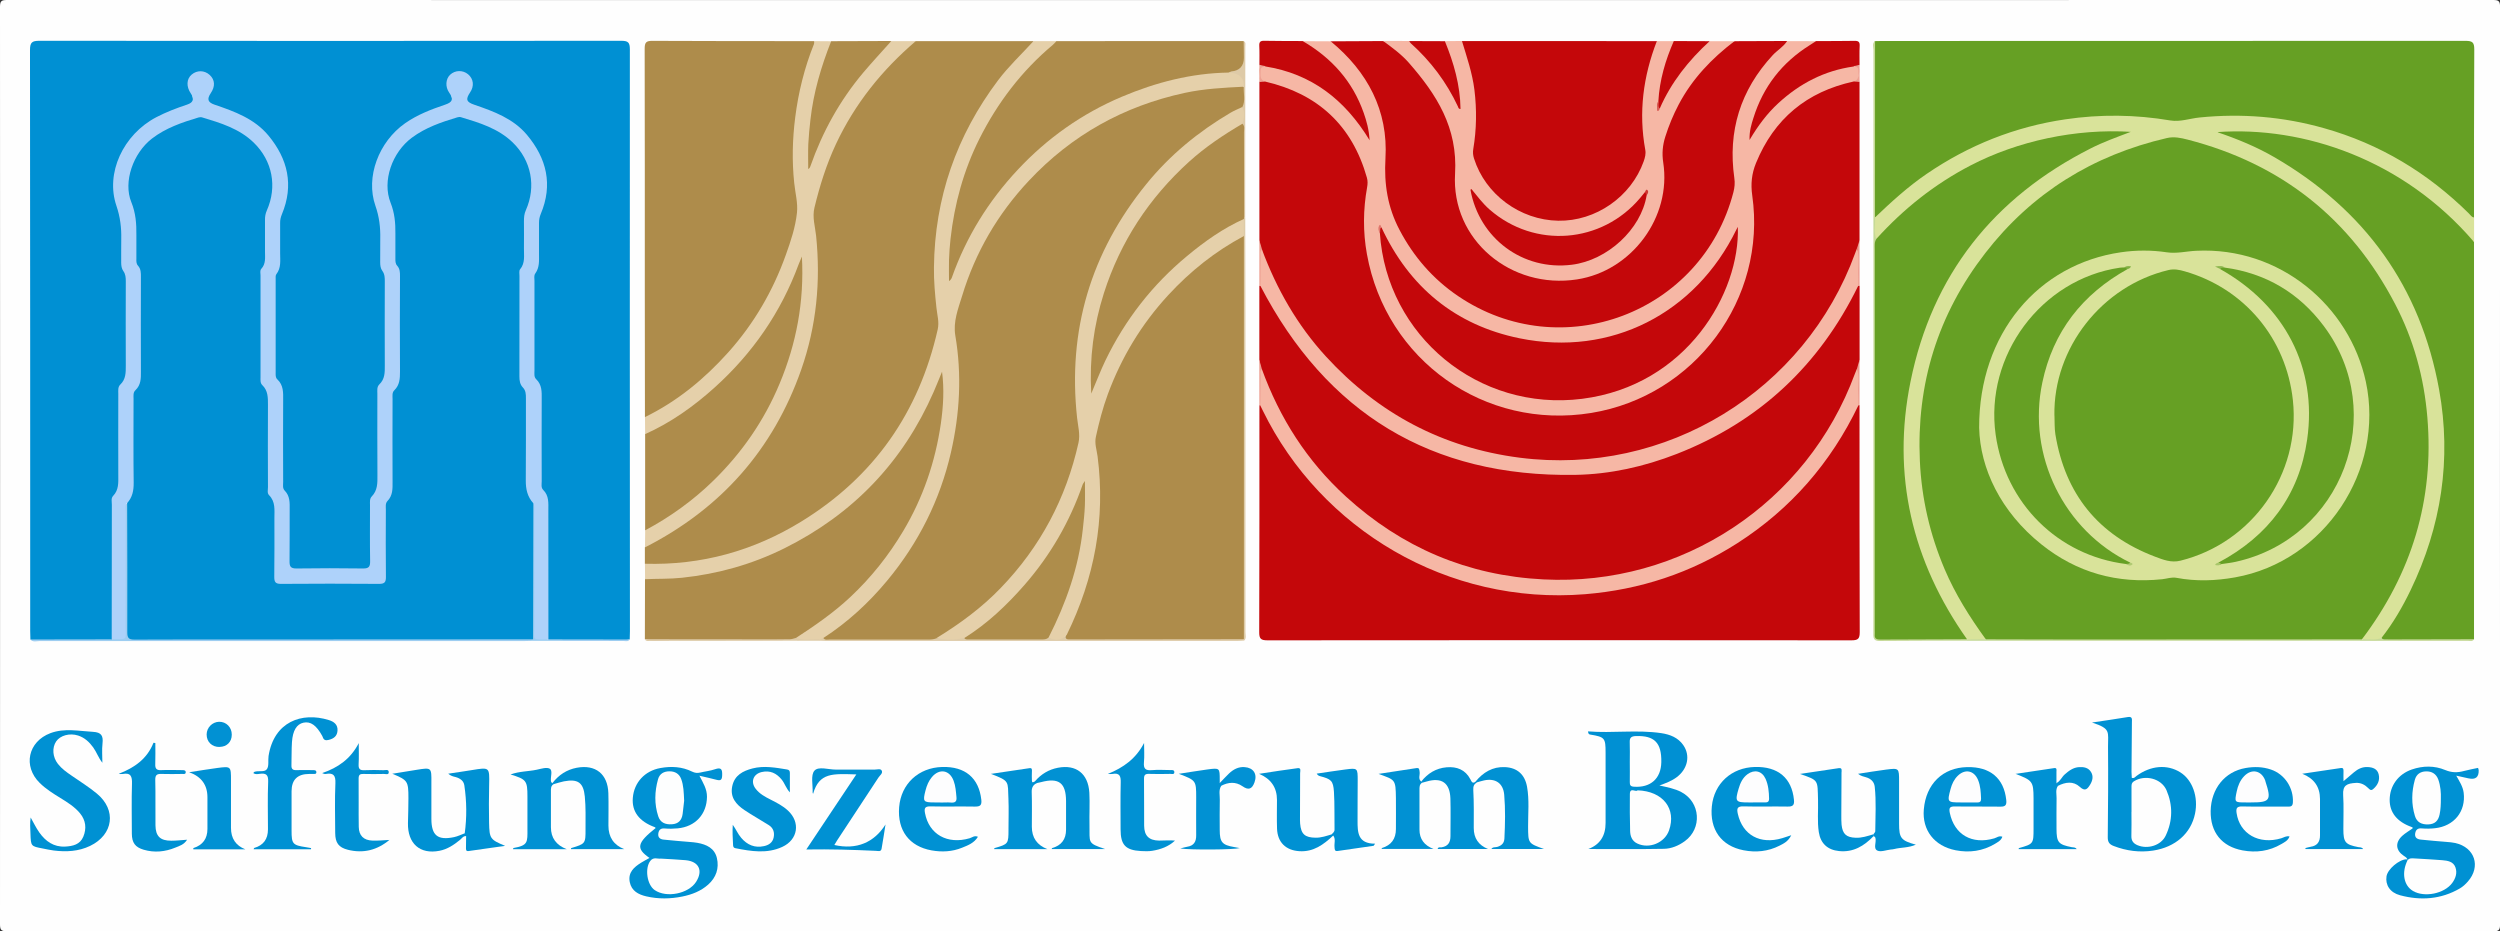 <?xml version="1.0" encoding="UTF-8"?>
<svg xmlns="http://www.w3.org/2000/svg" id="Ebene_1" data-name="Ebene 1" viewBox="0 0 380 141.55">
  <rect x="0" y="0" width="380" height="141.55" fill="#333333" stroke="none"/>
  <defs>
    <style>
      .cls-1 {
        fill: #0090d3;
      }

      .cls-1, .cls-2, .cls-3, .cls-4, .cls-5, .cls-6, .cls-7, .cls-8, .cls-9, .cls-10, .cls-11, .cls-12, .cls-13, .cls-14, .cls-15, .cls-16, .cls-17, .cls-18, .cls-19, .cls-20, .cls-21, .cls-22, .cls-23, .cls-24, .cls-25, .cls-26, .cls-27, .cls-28, .cls-29, .cls-30, .cls-31, .cls-32 {
        stroke-width: 0px;
      }

      .cls-2 {
        fill: #0291d3;
      }

      .cls-3 {
        fill: #fdfefe;
      }

      .cls-4 {
        fill: #a8c66a;
      }

      .cls-5 {
        fill: #8cb64e;
      }

      .cls-6 {
        fill: #cf3531;
      }

      .cls-7 {
        fill: #e1756b;
      }

      .cls-8 {
        fill: #d95b54;
      }

      .cls-9 {
        fill: #c4070a;
      }

      .cls-10 {
        fill: #b0ca72;
      }

      .cls-11 {
        fill: #c6d997;
      }

      .cls-12 {
        fill: #ae8d4b;
      }

      .cls-13 {
        fill: #ec9e91;
      }

      .cls-14 {
        fill: #decba8;
      }

      .cls-15 {
        fill: #ec9d90;
      }

      .cls-16 {
        fill: #d9e39a;
      }

      .cls-17 {
        fill: #80af41;
      }

      .cls-18 {
        fill: #ae8c4b;
      }

      .cls-19 {
        fill: #66a024;
      }

      .cls-20 {
        fill: #decaa7;
      }

      .cls-21 {
        fill: #c6d998;
      }

      .cls-22 {
        fill: #9dcdf1;
      }

      .cls-23 {
        fill: #ec9e90;
      }

      .cls-24 {
        fill: #0091d3;
      }

      .cls-25 {
        fill: #eda092;
      }

      .cls-26 {
        fill: #0191d3;
      }

      .cls-27 {
        fill: #0291d4;
      }

      .cls-28 {
        fill: #fefefe;
      }

      .cls-29 {
        fill: #f6b7a5;
      }

      .cls-30 {
        fill: #e5d0aa;
      }

      .cls-31 {
        fill: #fdfdfe;
      }

      .cls-32 {
        fill: #aed2fa;
      }
    </style>
  </defs>
  <path class="cls-28" d="M190,141.53c-62.98,0-125.96,0-188.94.02-.86,0-1.06-.19-1.06-1.06C.02,94.02.02,47.54,0,1.06,0,.19.19,0,1.06,0c125.96.02,251.92.02,377.89,0,.86,0,1.06.19,1.06,1.06-.02,46.48-.02,92.96,0,139.44,0,.86-.19,1.06-1.06,1.06-62.98-.02-125.96-.02-188.94-.02Z"></path>
  <path class="cls-1" d="M4.62,97.2c-.01-.42-.03-.84-.03-1.26,0-29.44,0-58.88-.03-88.32,0-1.17.29-1.42,1.44-1.42,29.48.03,58.95.03,88.43,0,1.04,0,1.31.25,1.31,1.3-.02,29.48,0,58.96.01,88.43,0,.42-.02.84-.03,1.26-.93.24-1.89.09-2.83.1-3.15.02-6.31.02-9.46,0-.67-.45-.46-1.17-.47-1.78-.02-6.01-.02-12.02,0-18.03,0-.93-.04-1.82-.58-2.64-.39-.6-.34-1.32-.34-2.01,0-4.1,0-8.19,0-12.29,0-.86-.09-1.67-.63-2.39-.43-.58-.52-1.26-.52-1.96,0-4.44,0-8.88,0-13.32,0-.31-.04-.64.08-.91.98-2.28.53-4.68.59-7.03.03-1.08.21-2.09.56-3.13,1.37-4.05.48-7.69-2.24-10.91-1.74-2.06-4.07-3.2-6.55-4.1-.47-.17-.95-.3-1.41-.49-1.03-.44-1.3-1.06-.93-2.11.12-.32.32-.61.37-.96.12-.77-.17-1.35-.83-1.74-.6-.36-1.19-.27-1.71.14-.58.45-.7,1.07-.5,1.76.71,2.47.71,2.46-1.79,3.35-2.44.87-4.73,1.97-6.53,3.93-3.02,3.3-3.79,7.07-2.41,11.27.31.96.53,1.9.52,2.92-.02,1.38,0,2.76,0,4.13,0,.85.04,1.68.44,2.46.25.49.25,1.04.25,1.57,0,4.36,0,8.73,0,13.09,0,.7-.04,1.4-.48,1.98-.59.79-.68,1.67-.68,2.61.02,4.02,0,8.04.01,12.06,0,.94-.11,1.82-.68,2.61-.42.59-.48,1.27-.47,1.97,0,2.45,0,4.9,0,7.35,0,1.88-.17,2.05-2.02,2.06-2.95,0-5.9,0-8.85,0-1.81,0-1.99-.18-2-1.95-.01-2.56,0-5.13,0-7.69,0-.74-.08-1.44-.5-2.08-.42-.64-.42-1.38-.42-2.11,0-4.1,0-8.19,0-12.29,0-.9-.1-1.75-.66-2.5-.43-.58-.49-1.27-.49-1.97,0-4.4,0-8.8,0-13.21,0-.27-.04-.56.06-.8,1.05-2.47.5-5.06.62-7.6.04-.81.12-1.58.41-2.35,1.57-4.2.71-7.97-2.14-11.33-1.71-2.03-4.02-3.14-6.45-4.04-.47-.17-.95-.3-1.41-.49-1.1-.45-1.37-1.07-.97-2.18.12-.32.3-.62.36-.97.11-.73-.18-1.27-.78-1.66-.59-.38-1.17-.32-1.71.08-.59.43-.75,1.04-.58,1.73.65,2.55.65,2.53-1.82,3.42-2.28.82-4.46,1.82-6.19,3.62-3.28,3.43-4.18,7.36-2.61,11.83.27.77.43,1.54.42,2.36,0,1.45,0,2.91,0,4.36,0,.89.04,1.75.46,2.57.27.53.23,1.12.24,1.69,0,4.25,0,8.5,0,12.75,0,.9-.13,1.75-.68,2.5-.46.62-.47,1.36-.47,2.09,0,4.06,0,8.11,0,12.17,0,.89-.07,1.75-.57,2.53-.39.61-.35,1.32-.35,2.01,0,6.09,0,12.17-.01,18.26,0,.62.18,1.32-.43,1.81-3.89.03-7.77,0-11.66.01-.23,0-.46.03-.66-.11Z"></path>
  <path class="cls-9" d="M282.65,12.46c0,8.02,0,16.04,0,24.05-.12.44-.07.91-.19,1.35-.77,2.79-2.09,5.35-3.49,7.85-3.85,6.87-9.11,12.48-15.73,16.76-6.4,4.14-13.38,6.75-21.02,7.48-7.55.72-14.93.01-22.04-2.73-5.73-2.21-10.92-5.32-15.5-9.47-5.57-5.04-9.57-11.1-12.44-17.97-.24-.57-.44-1.14-.59-1.74-.11-.5-.1-1.02-.22-1.52,0-8.02,0-16.04,0-24.06.22-.28.53-.32.85-.33,7.37,1.05,14.3,7.55,15.84,14.84.12.57.1,1.13,0,1.71-1.4,8.82.69,16.74,6.38,23.6,5.03,6.06,11.54,9.59,19.45,10.4,8.19.84,15.49-1.36,21.82-6.58,5.73-4.73,9.12-10.85,10.27-18.18.46-2.92.44-5.88-.02-8.8-.19-1.22-.1-2.35.3-3.49,2.65-7.38,7.76-11.93,15.49-13.49.33,0,.63.05.85.33Z"></path>
  <path class="cls-18" d="M139.19,6.25c5.96,0,11.92,0,17.88,0,.13.61-.35.9-.69,1.23-5.28,5-9,11-11.44,17.81-1.34,3.72-2.13,7.57-2.51,11.52-.38,3.96-.12,7.86.44,11.77.09.62.01,1.22-.12,1.82-2.06,9.23-6.46,17.18-13.42,23.59-7.35,6.76-16,10.8-26,11.83-1.34.14-2.67.2-4.01.19-.45,0-.93.06-1.3-.32,0-.83,0-1.66,0-2.49.2-.52.69-.69,1.12-.93,8.23-4.4,14.58-10.7,19.11-18.84,2.81-5.05,4.53-10.46,5.34-16.15.57-4.02.67-8.1.02-12.11-.39-2.42.05-4.63.71-6.88,1.82-6.27,4.92-11.87,9.13-16.83,1.39-1.63,3-3.06,4.52-4.58.34-.34.81-.42,1.21-.64Z"></path>
  <path class="cls-19" d="M285.01,6.25c.34,0,.69-.02,1.03-.02,29.58,0,59.16,0,88.73-.02,1.03,0,1.32.23,1.32,1.29-.05,8.53-.04,17.07-.04,25.6-.65.11-.94-.42-1.32-.77-4-3.73-8.31-7.01-13.27-9.37-6.3-2.99-12.89-4.75-19.91-4.97-3.5-.11-6.94.13-10.39.63-1.63.24-3.19-.31-4.78-.45-6.47-.59-12.83-.09-19.07,1.75-7.09,2.09-13.41,5.58-18.96,10.44-.87.76-1.61,1.64-2.49,2.38-.25.21-.63.83-.99.04,0-8.44,0-16.87,0-25.31,0-.41-.13-.84.13-1.22Z"></path>
  <path class="cls-9" d="M282.66,43.47c0,3.73,0,7.47,0,11.2-.12.5-.11,1.02-.22,1.52-1.64,5.13-4.3,9.71-7.59,13.94-4.54,5.83-10.21,10.31-16.86,13.54-5.79,2.81-11.89,4.32-18.34,4.68-7.12.4-13.96-.71-20.55-3.33-6.54-2.6-12.24-6.49-17.06-11.58-4.61-4.86-8.05-10.48-10.33-16.79-.05-.15-.08-.3-.09-.45-.08-.5-.08-1.02-.2-1.52,0-3.73,0-7.46,0-11.2.1-.09.2-.1.32-.04.46.33.62.86.87,1.33,6.69,12.76,16.95,21.2,30.78,25.3,3.69,1.09,7.46,1.63,11.31,1.82,9.93.5,19.15-1.82,27.68-6.83,8.41-4.93,14.76-11.83,19.2-20.5.21-.41.36-.85.76-1.13.12-.07.22-.05.32.04Z"></path>
  <path class="cls-9" d="M282.65,61.62c0,11.48-.01,22.97.03,34.45,0,1.01-.24,1.26-1.26,1.26-29.59-.03-59.17-.03-88.76,0-1,0-1.27-.23-1.26-1.26.04-11.48.03-22.97.03-34.45.1-.09.21-.09.31,0,.93,1.45,1.66,3.01,2.58,4.47,8.32,13.27,20.22,21.22,35.71,23.6,9.97,1.53,19.59-.04,28.64-4.43,9.95-4.83,17.56-12.18,22.66-22.04.3-.57.48-1.22,1.02-1.64.12-.07.22-.05.32.04Z"></path>
  <path class="cls-18" d="M98.03,63.4c0-6.54-.02-13.08-.02-19.62,0-12.12.01-24.25-.02-36.37,0-.94.21-1.21,1.18-1.2,8.19.05,16.39.03,24.58.04.36.39.14.79,0,1.18-2.29,6.1-3.18,12.42-2.88,18.91.06,1.41.17,2.82.46,4.21.21,1.04.17,2.04-.08,3.06-3.04,12.65-10.11,22.36-21.23,29.12-.6.36-1.19.88-1.99.68Z"></path>
  <path class="cls-9" d="M263.64,6.26c2.66,0,5.33-.02,7.99-.03.11.65-.4.96-.78,1.3-4.16,3.67-6.41,8.33-7.1,13.77-.21,1.63-.24,3.3.07,4.92.24,1.28.19,2.5-.21,3.73-3.5,10.89-10.81,17.68-22.09,19.67-8.36,1.48-15.96-.72-22.5-6.25-4.41-3.74-7.2-8.48-8.76-13.99-.28-.99-.19-1.96-.07-2.96.76-5.99-.77-11.38-4.41-16.17-.86-1.13-1.97-2.03-2.95-3.06-.25-.26-.67-.43-.57-.91,2.66-.01,5.31-.03,7.97-.04,1.09.25,1.89,1,2.68,1.71,4.14,3.73,7.03,8.24,8.51,13.64.26.95.29,1.86.14,2.83-1.37,8.61,4.77,16.65,13.45,17.86,8.05,1.12,16.13-4.69,17.47-12.93.29-1.76.34-3.5-.04-5.24-.16-.73-.11-1.43.07-2.15,1.58-6.15,4.97-11.12,9.91-15.08.37-.3.81-.43,1.23-.6Z"></path>
  <path class="cls-19" d="M376.05,36.78c0,20.13,0,40.26,0,60.38-.15.14-.34.14-.54.13-4.45-.02-8.9.03-13.34-.02-.54-.53-.03-.91.22-1.28,2.83-4.13,4.99-8.59,6.52-13.36,1.91-5.94,2.65-12.05,2.2-18.24-.82-11.27-4.92-21.26-12.47-29.72-5.65-6.34-12.43-11.08-20.52-13.86-.42-.14-1.14-.23-1.08-.68.07-.59.79-.42,1.25-.43,12.57-.38,23.53,3.74,33.04,11.85,1.46,1.24,2.72,2.69,4.09,4.03.35.34.46.78.63,1.2Z"></path>
  <path class="cls-16" d="M376.05,36.78c-10.71-12.52-25.91-17.65-39.04-16.7,3.15,1.07,6.04,2.27,8.74,3.84,13.71,7.97,22.18,19.7,25,35.32,1.91,10.59.33,20.78-4.34,30.47-1.23,2.55-2.65,5-4.41,7.24-.86.72-1.88.16-2.8.33-.56-.55.04-.9.28-1.24,1.21-1.73,2.37-3.48,3.4-5.32,3.34-5.93,5.21-12.29,5.79-19.07.66-7.7-.46-15.12-3.46-22.23-4.17-9.88-10.94-17.53-20.23-22.92-3.87-2.24-8.01-3.8-12.33-4.97-2.27-.62-4.33-.07-6.42.56-6.92,2.09-13.13,5.49-18.49,10.37-8.79,8.01-13.96,17.9-15.35,29.72-1.12,9.57.51,18.66,4.92,27.24,1.16,2.25,2.51,4.38,4.01,6.43.29.39.85.76.41,1.39-.81.07-1.62.01-2.43.03-.12,0-.24-.02-.36-.07-1.45-1.06-2.11-2.7-2.97-4.16-3.68-6.21-5.87-12.95-6.62-20.12-.94-8.98.5-17.6,4.17-25.86,2.74-6.17,6.63-11.54,11.52-16.16,4.9-4.62,10.56-8.09,16.87-10.47.28-.11.56-.21.87-.18-3.72-.11-7.41.15-11.05.92-8.12,1.7-15.32,5.24-21.58,10.7-1.45,1.26-2.82,2.59-4.13,3.99-.28.3-.53.7-1.05.43-.14-1.08-.2-2.16.02-3.23,2.49-2.37,5.02-4.69,7.88-6.64,6.39-4.36,13.39-7.15,21.05-8.28,5.33-.79,10.65-.73,15.97.17,1.48.25,2.95-.3,4.43-.45,6.43-.65,12.74-.13,18.95,1.63,8.47,2.39,15.76,6.79,22,12.96.24.24.42.56.79.63,0,1.23,0,2.46,0,3.69Z"></path>
  <path class="cls-9" d="M222.22,6.24c9.87,0,19.75,0,29.62.01.39.51,0,.95-.15,1.39-1.19,3.43-1.85,6.95-1.8,10.58.02,1.38.21,2.75.44,4.1.15.9.06,1.74-.27,2.58-2.1,5.41-7.57,9.09-13.38,8.97-5.64-.12-11.02-4.06-12.84-9.4-.23-.67-.32-1.32-.2-2.03.8-5.04.39-9.98-1.34-14.8-.16-.44-.46-.91-.09-1.41Z"></path>
  <path class="cls-29" d="M202.27,6.28c5.6,4.61,8.75,10.53,8.32,17.79-.23,3.94.34,7.46,2.14,10.88,2.14,4.07,5.07,7.45,8.88,10.04,15.71,10.67,37.11,2.6,41.87-15.78.18-.71.25-1.39.14-2.13-1.02-7.15.92-13.38,5.83-18.69.69-.75,1.62-1.26,2.18-2.14,1.47,0,2.94,0,4.4.01-.02.53-.5.64-.83.85-4.87,3.12-7.84,7.52-9.01,13.23,3.3-5.37,8-8.71,14-10.28.6-.16,1.2-.27,1.82-.17,1.01.42.41,1.29.52,1.95.1.59-.48.41-.78.55-7.11,1.55-12.08,5.65-14.84,12.4-.65,1.59-.82,3.17-.57,4.91,2.24,15.74-8.72,30.5-24.48,33.07-16.16,2.63-31.19-7.99-34.09-24.15-.61-3.37-.58-6.77.03-10.15.09-.5.11-.96-.03-1.46-2.25-7.96-7.47-12.77-15.5-14.62-.31-.13-.89.02-.78-.58.12-.64-.48-1.49.51-1.91.78-.13,1.52.1,2.26.29,5.5,1.35,10.56,5.13,13.46,10.01-1.06-5.53-3.91-9.78-8.59-12.9-.42-.28-1.03-.4-1.13-1.04,1.42,0,2.83.02,4.25.02Z"></path>
  <path class="cls-18" d="M98.02,97.16c0-3.04.01-6.08.02-9.12.38-.45.91-.34,1.39-.33,7.04.07,13.69-1.63,19.92-4.77,10.64-5.35,18.26-13.59,22.79-24.64.12-.28.22-.57.34-.85.19-.4.25-1.14.69-1.08.61.08.6.87.57,1.34-.16,2.28-.12,4.58-.46,6.85-1.27,8.54-4.73,16.1-10.28,22.7-3.2,3.81-7,6.93-11.25,9.52-.33.2-.66.38-1.05.47-6.51.1-13.01.03-19.51.03-1.06,0-2.13.18-3.18-.13Z"></path>
  <path class="cls-30" d="M121,96.96c2.88-1.88,5.7-3.82,8.23-6.19,3.18-2.98,5.85-6.34,8.07-10.07,3.01-5.05,4.87-10.52,5.71-16.32.37-2.59.53-5.22.18-7.88-.42,1.02-.83,2.05-1.27,3.06-4.68,10.69-12.28,18.61-22.71,23.79-4.89,2.43-10.09,3.89-15.55,4.47-1.88.2-3.74.13-5.61.22,0-.78-.01-1.57-.02-2.35,8.58.25,16.52-1.96,23.79-6.43,11.02-6.78,17.86-16.57,20.71-29.18.26-1.14-.08-2.21-.19-3.29-.22-2.05-.41-4.1-.38-6.16.12-10.55,3.41-20,9.75-28.43,1.62-2.15,3.58-3.97,5.38-5.95,1.17,0,2.34,0,3.52,0,.06.45-.26.7-.55.94-4.42,3.78-7.93,8.29-10.59,13.44-2.75,5.33-4.36,11-4.72,17.01-.08,1.41-.24,2.81-.22,4.21,1.81-5.23,4.58-9.95,8.15-14.19,7.91-9.38,17.98-14.9,30.13-16.69,1.41-.21,2.82-.24,4.24-.26q2.16,0,2.16,2.16c-.44.85-1.29.73-2.01.73-3.05.03-6.02.53-8.97,1.26-7.33,1.82-13.72,5.36-19.27,10.47-5.73,5.28-9.77,11.62-12.21,18.99-.4,1.2-.74,2.42-1.02,3.65-.27,1.17-.28,2.33-.11,3.53,1.28,8.81.03,17.29-3.47,25.46-2.54,5.92-6.2,11.07-10.86,15.5-1.85,1.76-3.75,3.5-6.06,4.7-.25.04-.5.15-.76.13-.93,0-1.87.01-2.8,0-.24,0-.65.19-.66-.33Z"></path>
  <path class="cls-18" d="M186.75,11.03c-5.66.09-11.03,1.48-16.22,3.67-6.08,2.57-11.36,6.31-15.85,11.12-4.44,4.75-7.8,10.18-9.98,16.32-.07.21-.18.4-.45.59,0-1.07-.03-2.15,0-3.22.04-1.07.11-2.14.23-3.2.59-5.32,1.99-10.42,4.39-15.21,2.76-5.49,6.42-10.31,11.15-14.27.2-.17.37-.38.56-.58,9.49,0,18.98,0,28.47-.01.31,1.39.07,2.81.13,4.21.02.43-.28.46-.62.48-.61.03-1.22-.12-1.82.1Z"></path>
  <path class="cls-29" d="M222.22,6.24c.74,2.44,1.57,4.85,1.89,7.4.37,3.02.33,6.01-.17,9-.09.52-.04.98.11,1.45,1.72,5.46,7,9.36,12.8,9.46,5.7.1,11.08-3.64,12.99-9.02.2-.58.36-1.13.24-1.77-1.04-5.67-.31-11.17,1.76-16.51.86,0,1.72,0,2.59,0,.23.34.07.66-.07.97-1.11,2.54-1.69,5.22-2.01,7.95-.05.27-.16.53-.2.81-.02.15,0,.26,0,.1,0-.01.04-.02.06-.05,1.49-3.42,3.75-6.28,6.31-8.93.38-.4.85-.63,1.34-.84,1.26,0,2.52,0,3.78,0-3.48,2.64-6.44,5.75-8.49,9.65-.82,1.56-1.49,3.18-2.02,4.86-.41,1.29-.53,2.55-.32,3.92,1.29,8.31-4.78,16.49-13.1,17.78-10.04,1.55-19.14-6-18.54-16.06.42-7.02-2.8-12.03-7.01-16.85-1.14-1.3-2.54-2.32-3.93-3.34,1.32,0,2.63,0,3.94.01,2.28,1.61,4,3.74,5.55,6.01.78,1.13,1.41,2.35,1.99,3.67-.27-2.95-.85-5.76-1.95-8.46-.15-.38-.38-.77-.14-1.2.87,0,1.73-.02,2.6-.02Z"></path>
  <path class="cls-30" d="M98.03,63.4c4.92-2.4,9.06-5.82,12.68-9.86,3.89-4.35,6.78-9.31,8.74-14.81.75-2.09,1.46-4.21,1.69-6.4.16-1.48-.27-3.02-.42-4.53-.35-3.32-.27-6.64.15-9.94.48-3.83,1.41-7.57,2.85-11.16.05-.13.03-.3.04-.45.86,0,1.72.02,2.58.02.27.52-.03.97-.21,1.42-1.97,5.13-2.96,10.44-2.98,15.93,0,.34.02.69-.05,1.03-.05.22.01.47-.08.57.21-1.41.95-2.74,1.54-4.13.59-1.41,1.31-2.76,2.11-4.08.82-1.34,1.63-2.68,2.57-3.94.92-1.22,1.84-2.45,2.89-3.57,1.07-1.14,1.94-2.48,3.36-3.25,1.24,0,2.48,0,3.71,0-5.13,4.38-9.27,9.53-12.14,15.66-1.45,3.1-2.46,6.33-3.26,9.64-.36,1.47.1,2.88.25,4.3.71,6.94.05,13.71-2.25,20.3-4.27,12.2-12.24,21.18-23.76,27.05,0-.87.02-1.73.03-2.6.19-.45.59-.67.99-.91,11.62-6.78,18.88-16.75,21.76-29.87.6-2.73.93-5.5.83-8.31-.02-.6-.07-1.22.16-1.74-1.82,5.48-4.73,10.44-8.56,14.83-3.93,4.5-8.42,8.36-13.8,11.07-.42.21-.84.58-1.39.33,0-.87-.02-1.73-.02-2.6Z"></path>
  <path class="cls-18" d="M98.05,65.99c3.92-1.75,7.37-4.21,10.54-7.06,5.79-5.21,10.11-11.44,12.81-18.77.11-.3.25-.6.49-1.17.37,6.91-.85,13.23-3.38,19.3-2.34,5.62-5.74,10.54-10.09,14.78-3.08,3.01-6.56,5.51-10.36,7.54,0-4.87,0-9.74,0-14.6Z"></path>
  <path class="cls-1" d="M241.38,111.17c3.73.3,7.45-.28,11.15.27,1.32.2,2.53.67,3.33,1.82,1.1,1.58.68,3.6-.98,4.86-.77.58-1.66.92-2.65,1.27,1.21.28,2.34.47,3.36,1.02,2.88,1.54,3.16,5.51.51,7.44-.96.7-2.05,1.15-3.19,1.17-3.8.07-7.6.03-11.49.03q2.63-.99,2.63-3.95c0-3.56,0-7.12,0-10.68,0-2.26-.12-2.4-2.35-2.77-.15-.03-.29-.09-.32-.48Z"></path>
  <path class="cls-24" d="M318.01,109.82c1.81-.27,3.62-.53,5.43-.83.73-.12.61.38.61.78-.01,2.52-.04,5.05-.06,7.57,0,.3.03.6.04.89.37.13.52-.15.72-.29,2.15-1.58,4.65-1.8,6.65-.55,1.86,1.16,2.78,3.75,2.24,6.31-.62,2.97-2.97,5.07-6.38,5.59-2.04.31-4.04.05-5.98-.7-.66-.25-.91-.6-.9-1.34.05-4.59.08-9.18.04-13.77-.02-2.23.49-2.71-2.42-3.65Z"></path>
  <path class="cls-24" d="M98.71,130.4c-2.08-1.45-1.9-2.26.95-4.54-.04-.05-.08-.11-.13-.13-2.38-.87-3.52-2.38-3.34-4.47.19-2.32,1.82-4.1,4.2-4.52,1.65-.3,3.29-.21,4.82.55.41.2.78.24,1.21.14.74-.18,1.52-.25,2.24-.5.97-.34,1.14,0,1.11.9-.02.68-.19.88-.86.7-.81-.22-1.63-.39-2.6-.62.57,1.09,1.16,2.03,1.15,3.21-.03,2.62-1.74,4.53-4.44,4.79-.65.06-1.31.08-1.95.02-.64-.06-.93.19-1.01.78-.08.6.3.86.8.91,1.33.15,2.67.24,4,.36.38.03.76.06,1.14.13,1.4.25,2.62.82,2.97,2.32.36,1.56-.12,2.96-1.34,4.04-1.12.99-2.47,1.51-3.91,1.8-1.82.37-3.65.4-5.47-.02-1.21-.28-2.26-.82-2.53-2.18-.28-1.46.64-2.26,1.73-2.94.39-.24.8-.46,1.27-.72Z"></path>
  <path class="cls-24" d="M365.94,130.75c-.03-.36-.3-.49-.56-.66-1.24-.83-1.35-2.02-.24-3.04.47-.43,1.04-.75,1.57-1.13.07-.16-.07-.18-.16-.22-2.21-.79-3.34-2.21-3.32-4.15.02-2.11,1.3-3.88,3.37-4.59,1.69-.58,3.44-.6,5.06.08,1.01.42,1.88.42,2.86.15.7-.19,1.41-.31,2.14-.47.04.14.1.24.1.34q.06,1.61-1.55,1.25c-.59-.13-1.18-.26-1.86-.41.5.89,1.01,1.66,1.13,2.6.35,2.83-1.45,5.08-4.37,5.39-.64.07-1.31.09-1.95.03-.62-.06-.94.14-1.05.74-.12.69.35.91.86.96,1.29.15,2.59.23,3.88.35.46.04.92.07,1.36.17,2.97.67,3.92,3.57,1.9,5.86-.35.4-.76.78-1.21,1.04-2.87,1.67-5.95,1.88-9.09,1.04-1.54-.41-2.26-1.58-2.06-2.88.16-1.07,1.89-2.55,3.03-2.59.06,0,.13.08.2.12.13.76-.23,1.48-.17,2.26.13,1.52.94,2.4,2.45,2.48,1.43.08,2.84.06,3.91-1.15.59-.66,1.03-1.38.71-2.27-.31-.87-1.16-.94-1.92-.97-1.67-.07-3.33-.27-5-.33Z"></path>
  <path class="cls-24" d="M15.56,115.94c-.61-.77-.87-1.61-1.39-2.33-.6-.83-1.31-1.49-2.3-1.81-1.27-.41-2.71-.02-3.33.89-.65.96-.56,2.38.27,3.43.57.73,1.32,1.26,2.08,1.78,1.29.89,2.63,1.73,3.83,2.72,3.03,2.5,2.52,6.25-1.03,7.96-1.75.84-3.61.93-5.5.7-.57-.07-1.13-.2-1.69-.31-1.81-.34-1.8-.34-1.87-2.24-.03-.81-.1-1.62.03-2.47.43.76.81,1.56,1.31,2.27.95,1.34,2.19,2.24,3.94,2.15,1.16-.06,2.25-.31,2.75-1.5.52-1.25.39-2.48-.5-3.56-.82-.99-1.9-1.66-2.97-2.32-1.11-.68-2.21-1.37-3.15-2.29-2.59-2.54-1.78-6.29,1.62-7.57,2.14-.8,4.3-.32,6.48-.2,1.28.07,1.57.61,1.44,1.77-.11.96-.02,1.95-.02,2.93Z"></path>
  <path class="cls-18" d="M135.48,6.24c-1.42,1.59-2.87,3.15-4.25,4.78-3.58,4.25-6.23,9.04-8.06,14.28-.05.14-.11.27-.32.4,0-1.26-.04-2.52.01-3.78.06-1.25.19-2.51.33-3.76.46-4.12,1.63-8.06,3.15-11.9,3.05,0,6.1-.02,9.15-.03Z"></path>
  <path class="cls-24" d="M47.26,129.09h-8.71c.04-.09.05-.19.09-.2q2.09-.6,2.09-2.83c0-2.41-.07-4.82.03-7.23.04-1.06-.31-1.34-1.27-1.21-.31.04-.66.11-.97-.09.04-.08.05-.17.1-.19.64-.27,1.58.1,1.95-.43.34-.48.15-1.32.25-1.99.81-5.21,5.04-6.75,9.16-5.47.75.23,1.4.67,1.32,1.64-.07.81-.57,1.18-1.32,1.37-.43.11-.75.08-.91-.39-.02-.07-.05-.14-.09-.21-.89-1.62-1.78-2.25-2.86-2.01-1.02.22-1.62,1.19-1.74,2.93-.08,1.18-.04,2.37-.08,3.55-.02.54.19.75.74.73.84-.03,1.68,0,2.53,0,.23,0,.51,0,.52.31,0,.34-.3.26-.51.27-.19.01-.38,0-.57,0q-2.69,0-2.69,2.64c0,1.99,0,3.98,0,5.97,0,2.04.16,2.22,2.23,2.53.25.04.49.09.74.13,0,.06-.01.12-.02.18Z"></path>
  <path class="cls-24" d="M304.36,127.18c-.19.58-.69.81-1.12,1.08-1.86,1.11-3.88,1.39-5.98.98-3.26-.64-5.11-3.07-4.84-6.21.33-3.87,2.87-6.35,6.58-6.43,3.51-.08,5.6,1.7,5.95,4.99.08.72-.08,1.04-.89,1.02-2.3-.04-4.59.01-6.89-.03-.79-.01-.96.19-.8.98.69,3.31,3.37,4.86,6.76,3.87.38-.11.72-.44,1.22-.25Z"></path>
  <path class="cls-24" d="M348.01,127.14c-.24.65-.78.88-1.25,1.16-1.83,1.08-3.83,1.34-5.88.96-3.19-.59-4.91-2.77-4.86-5.98.06-3.4,2.15-5.99,5.3-6.54,1.3-.23,2.6-.2,3.86.23,2.1.71,3.45,2.79,3.34,4.98-.03.74-.46.65-.92.65-2.26,0-4.52.03-6.78-.02-.81-.02-.97.27-.86,1,.46,3.17,3.4,4.85,6.79,3.84.38-.11.74-.4,1.26-.28Z"></path>
  <path class="cls-24" d="M272.27,126.96c-.48.96-1.16,1.26-1.78,1.58-1.73.88-3.59,1.07-5.47.7-3.4-.66-5.17-3.16-4.82-6.68.34-3.47,2.99-5.89,6.54-5.98,3.52-.09,5.61,1.68,5.94,4.98.09.84-.18,1.06-.99,1.04-2.22-.04-4.44.03-6.66-.03-.96-.03-1.07.31-.88,1.14.73,3.22,3.39,4.7,6.76,3.69.36-.11.7-.23,1.35-.44Z"></path>
  <path class="cls-24" d="M148.64,127.2c-.57.94-1.51,1.29-2.4,1.65-1.49.61-3.06.69-4.63.41-3.42-.61-5.23-3.05-4.94-6.58.29-3.53,2.94-6,6.54-6.1,3.5-.1,5.58,1.68,5.95,4.98.09.85-.18,1.05-.98,1.04-2.26-.04-4.52.02-6.77-.03-.86-.02-.94.33-.81,1.02.6,3.24,3.42,4.82,6.8,3.82.37-.11.71-.46,1.24-.22Z"></path>
  <path class="cls-9" d="M281.74,10.11c-4.42.62-8.18,2.58-11.44,5.58-1.69,1.56-3.06,3.37-4.37,5.59-.04-1.36.28-2.37.59-3.35,1.48-4.75,4.35-8.43,8.57-11.07.32-.2.64-.41.96-.62,1.95,0,3.9,0,5.85-.03.61-.01.8.18.77.78-.05.95-.02,1.91-.02,2.86-.23.34-.65.01-.91.26Z"></path>
  <path class="cls-9" d="M198.02,6.25c4.38,2.55,7.58,6.1,9.27,10.93.43,1.24.79,2.49.89,4.14-3.78-6.22-8.86-10.1-15.84-11.22-.26-.24-.68.08-.91-.26,0-.95.03-1.91-.02-2.86-.03-.6.16-.8.77-.78,1.95.04,3.9.03,5.85.04Z"></path>
  <path class="cls-24" d="M120.08,120.46c-.6-.62-.78-1.37-1.27-1.97-.79-.97-1.76-1.43-3.03-1.14-1.28.3-1.73,1.48-.93,2.53.59.78,1.44,1.24,2.3,1.67.92.47,1.85.94,2.61,1.65,1.94,1.79,1.54,4.43-.86,5.53-2.33,1.07-4.72.67-7.1.2-.37-.07-.37-.33-.38-.6-.06-.97-.1-1.95-.04-2.96.48.65.77,1.39,1.28,1.98.92,1.08,2.06,1.57,3.47,1.26.7-.15,1.29-.52,1.46-1.29.17-.78-.04-1.46-.73-1.9-1.23-.78-2.5-1.48-3.71-2.29-1.26-.85-2.21-1.93-1.85-3.63.35-1.67,1.63-2.32,3.09-2.7,1.75-.45,3.5-.12,5.24.16.35.06.43.24.43.54,0,.98,0,1.96,0,2.95Z"></path>
  <path class="cls-24" d="M130.15,117.71c-3.56-.1-5.62-.32-6.56,2.95-.02-.06-.07-.13-.07-.19.05-1.14-.32-2.64.27-3.32.61-.71,2.15-.16,3.29-.17,1.95-.01,3.91,0,5.86,0,.37,0,.88-.19,1.07.13.24.42-.27.74-.48,1.07-2.09,3.2-4.2,6.39-6.3,9.58-.14.22-.27.45-.41.68,3.37.76,6.04-.36,7.78-3.12-.2,1.23-.38,2.46-.6,3.69-.09.5-.54.33-.85.32-3.44-.16-6.88-.27-10.59-.21,1.34-2.02,2.59-3.9,3.85-5.78,1.24-1.86,2.49-3.73,3.77-5.65Z"></path>
  <path class="cls-24" d="M18.07,117.61c2.38-.93,4.29-2.26,5.26-4.71.09.01.19.03.28.04,0,1.07.03,2.13-.01,3.2-.03.69.19.96.91.92,1.07-.05,2.15-.01,3.22,0,.23,0,.51.02.5.33-.01.33-.33.25-.53.25-1.03.01-2.07.04-3.1,0-.7-.03-1.02.11-1,.92.06,2.29,0,4.59.03,6.89.02,1.67.74,2.35,2.42,2.34.74,0,1.48-.09,2.39-.15-.49.77-1.17.94-1.77,1.19-1.57.65-3.19.81-4.83.33-1.3-.38-1.79-1.07-1.8-2.44,0-2.53-.06-5.05.02-7.58.04-1.13-.18-1.73-1.44-1.49-.17.03-.36-.01-.55-.02Z"></path>
  <path class="cls-26" d="M59.2,127.66c-1.87,1.57-3.98,2.09-6.31,1.51-1.42-.36-1.93-1.05-1.94-2.56-.01-2.52-.08-5.05.03-7.57.05-1.19-.31-1.6-1.45-1.4-.17.03-.35-.02-.56-.13,2.41-.82,4.34-2.17,5.56-4.56,0,1.08.04,2.16-.02,3.23-.04.73.22.93.91.89.95-.05,1.91-.03,2.87,0,.3,0,.82-.19.8.33-.01.42-.49.23-.75.24-1.03.02-2.07.03-3.1,0-.54-.02-.73.14-.73.7.03,2.45-.02,4.9.02,7.34.02,1.34.75,2.05,2.09,2.09.86.03,1.71-.06,2.57-.1Z"></path>
  <path class="cls-26" d="M168.39,117.64c2.37-.97,4.27-2.31,5.51-4.71,0,.99.07,1.98-.02,2.96-.09.99.28,1.26,1.22,1.17.91-.08,1.84-.02,2.76-.01.25,0,.62-.07.64.3.02.42-.38.28-.61.28-1.07.02-2.15.04-3.22,0-.6-.02-.79.16-.78.77.03,2.37,0,4.74.02,7.11.01,1.52.74,2.24,2.27,2.26.79,0,1.58-.08,2.42,0-.97.91-2.17,1.34-3.45,1.55-.56.09-1.15.07-1.72.04-2.35-.13-3.1-.93-3.1-3.29,0-2.37-.04-4.74.02-7.11.03-.98-.16-1.53-1.28-1.32-.21.04-.44,0-.67,0Z"></path>
  <path class="cls-26" d="M356.2,118.75c.56-.48,1.08-.92,1.6-1.36.6-.51,1.28-.84,2.09-.8.77.04,1.47.27,1.67,1.12.21.9-.15,1.64-.84,2.23-.34.3-.54.06-.76-.16-.51-.51-1.13-.82-1.85-.78-1.39.08-2.04.36-1.95,1.85.11,1.71.02,3.44.03,5.16,0,2.03.29,2.36,2.26,2.75.24.05.54-.02.75.3h-8.75s-.03-.1-.04-.15c.27-.07.54-.16.81-.2,1.01-.15,1.43-.77,1.42-1.75,0-1.83,0-3.67,0-5.5q0-2.78-2.7-3.85c2.11-.31,3.98-.59,5.86-.87.4-.06.42.19.41.49-.02.53,0,1.06,0,1.51Z"></path>
  <path class="cls-26" d="M157.32,118.75c.93-1.08,2.08-1.78,3.48-2.05,2.77-.54,4.61.89,4.78,3.79.09,1.64-.02,3.29.02,4.93.07,2.69-.41,2.71,2.39,3.64h-8.13s.02-.14.06-.15q2.12-.6,2.12-2.8c0-1.45,0-2.91,0-4.36-.02-2.76-1.11-3.58-3.78-2.87-.22.06-.44.1-.67.15-.26.07-.33-.04-.27-.28Z"></path>
  <path class="cls-24" d="M284.77,127.1c-1.43,1.49-3.07,2.49-5.25,2.26-1.73-.18-2.79-1.15-3.06-2.87-.25-1.63-.07-3.28-.12-4.92-.09-3.01.16-2.94-2.75-3.93,2.14-.32,4.02-.61,5.89-.88.6-.09.43.41.43.7,0,2.18-.02,4.35-.03,6.53,0,.46,0,.92.04,1.37.15,1.43.73,1.92,2.14,1.98.94.04,1.8-.26,2.68-.52.06.06.08.12.07.19-.01.07-.03.1-.05.1Z"></path>
  <path class="cls-26" d="M224.29,118.79c1.15-1.39,2.58-2.27,4.44-2.19,1.89.08,3.04,1.12,3.38,2.98.36,2.01.15,4.04.16,6.06.02,2.54-.02,2.54,2.42,3.41h-8c.21-.35.6-.23.89-.32.67-.2,1.06-.57,1.09-1.29.11-2.22.16-4.43-.03-6.64-.15-1.74-1.33-2.55-3.05-2.18-.37.08-.74.2-1.1.3-.1,0-.17-.04-.2-.13Z"></path>
  <path class="cls-26" d="M224.29,118.79l.2.13c-.45.28-.59.6-.55,1.21.11,1.91.07,3.82.07,5.74q0,2.3,2.17,3.18h-7.66c.06-.35.41-.23.61-.26.99-.16,1.34-.77,1.34-1.69,0-1.91.05-3.83-.01-5.74-.08-2.36-1.33-3.23-3.58-2.58-.22.06-.44.12-.66.18-.1,0-.17-.05-.2-.15.98-1.26,2.26-2.04,3.85-2.18,1.56-.14,2.87.36,3.63,1.83.19.37.32.71.8.35Z"></path>
  <path class="cls-24" d="M83.98,119.02c.94-1.23,2.16-2.03,3.68-2.32,2.86-.54,4.72.95,4.81,3.86.05,1.64.01,3.29.01,4.93q0,2.64,2.41,3.58h-8.1s0-.15.03-.16c2.17-.66,2.19-.67,2.18-2.92,0-1.64.05-3.29-.11-4.92-.21-2.14-1.06-2.7-3.16-2.31-.52.1-1.03.28-1.54.42-.1,0-.17-.06-.21-.15Z"></path>
  <path class="cls-24" d="M70.85,127.09c-.45-.04-.65.35-.94.58-.93.76-1.92,1.42-3.11,1.65-2.97.58-4.86-1.1-4.79-4.22.03-1.26.07-2.52.07-3.78,0-2.59-.1-2.73-2.45-3.71,1.24-.2,2.48-.4,3.71-.6,2.25-.36,2.25-.36,2.23,1.93-.01,1.84,0,3.67,0,5.51,0,2.54.96,3.32,3.46,2.79.55-.12,1.08-.38,1.61-.58.22.07.34.19.21.43Z"></path>
  <path class="cls-24" d="M202.64,127.01c-1.45,1.36-2.99,2.51-5.14,2.37-2.07-.13-3.32-1.36-3.39-3.43-.05-1.45-.01-2.9-.01-4.36q0-2.82-2.72-3.97c2.11-.32,3.98-.62,5.86-.86.59-.08.38.47.38.75,0,2.22-.01,4.43-.02,6.65,0,.34-.01.69.02,1.03.14,1.61.74,2.12,2.35,2.14.87.01,1.65-.27,2.45-.51.24-.13.25,0,.23.19Z"></path>
  <path class="cls-26" d="M37.31,129.1h-7.92c0-.07-.02-.19,0-.19q2.14-.68,2.14-2.91c0-1.61,0-3.21,0-4.82q0-2.81-2.78-3.8c1.62-.25,2.95-.47,4.29-.65,2.07-.27,2.07-.25,2.07,1.88,0,2.41,0,4.82,0,7.23q0,2.41,2.19,3.26Z"></path>
  <path class="cls-26" d="M284.77,127.1c0-.09-.01-.19-.02-.28.1-.16.29-.31.29-.47.02-2.25.16-4.51-.08-6.76-.08-.75-.58-1.23-1.31-1.44-.4-.12-.81-.19-1.23-.53,1.42-.21,2.84-.46,4.27-.64,1.97-.25,1.97-.23,1.97,1.8,0,2.14,0,4.28,0,6.42,0,2.19.29,2.57,2.55,3.19-1.15.5-2.25.4-3.27.66-.18.05-.38.06-.57.08-.68.08-1.49.41-2.01.16-.66-.32-.13-1.25-.29-1.89-.04-.17-.13-.27-.3-.29Z"></path>
  <path class="cls-26" d="M185.62,119.45c-.42.67-.19,1.42-.21,2.13-.04,1.53-.01,3.06-.01,4.59,0,1.83.37,2.27,2.18,2.58.26.05.51.1.86.16-.87.25-7.45.3-9.04.06.49-.12.76-.22,1.04-.26,1.03-.15,1.4-.78,1.38-1.77-.02-1.91,0-3.83,0-5.74,0-2.55-.02-2.59-2.65-3.58,1.64-.25,3.02-.48,4.4-.67,1.83-.24,1.83-.22,1.83,1.6,0,.15,0,.31,0,.46.16.1.33.19.22.43Z"></path>
  <path class="cls-26" d="M157.32,118.75c.09.09.18.19.27.28-.57.28-.79.69-.77,1.36.06,1.76.02,3.52.02,5.28q0,2.49,2.37,3.4h-8.1s.02-.15.06-.16c2.1-.61,2.12-.64,2.12-2.83,0-1.57.06-3.14-.01-4.7-.12-2.6.26-2.66-2.67-3.75,2.11-.31,3.99-.6,5.87-.87.42-.06.38.24.37.52-.01.46-.03.92,0,1.38.03.45.29.16.47.11Z"></path>
  <path class="cls-26" d="M83.98,119.02c.07.05.14.1.21.15-.5.27-.45.73-.45,1.19,0,1.8,0,3.59,0,5.39q0,2.41,2.41,3.33h-8.17c.02-.07.03-.18.06-.18,2.23-.4,2.14-.86,2.13-2.91,0-1.64,0-3.29,0-4.93,0-2.39-.16-2.61-2.57-3.34,1.37-.5,2.7-.45,3.97-.72.67-.14,1.51-.43,1.99-.16.48.27.11,1.2.18,1.84.02.16.06.29.23.34Z"></path>
  <path class="cls-26" d="M216.01,118.79l.2.15c-.49.27-.45.73-.45,1.2,0,1.99,0,3.98,0,5.96q0,2.13,2.14,2.94h-7.88s0-.13.01-.13q2.15-.65,2.15-2.89c0-1.57.02-3.13,0-4.7-.04-2.91-.1-2.75-2.64-3.69,2.09-.32,3.92-.6,5.76-.88.48-.07.42.25.48.56.09.49-.28,1.06.24,1.48Z"></path>
  <path class="cls-24" d="M312.81,119.45c-.41.59-.2,1.26-.21,1.9-.03,1.53-.01,3.06-.01,4.59,0,2.11.28,2.43,2.31,2.83.24.05.54-.02.76.3h-8.83s.02-.16.05-.16c2.21-.63,2.22-.65,2.22-3,0-1.53.01-3.06,0-4.59-.02-2.53-.14-2.7-2.74-3.69,2.14-.32,4.01-.61,5.88-.88.45-.06.34.31.34.55.01.57,0,1.15,0,1.72.16.1.34.19.22.43Z"></path>
  <path class="cls-24" d="M202.64,127.01c-.08-.06-.16-.13-.23-.19.19-.22.45-.36.44-.74-.04-1.91.03-3.83-.09-5.73-.11-1.69-.43-1.93-2.1-2.37-.18-.05-.35-.11-.52-.39,1.45-.21,2.91-.44,4.36-.63,1.87-.24,1.87-.22,1.87,1.7,0,2.03-.03,4.05-.02,6.08,0,1.74,0,3.51,2.67,3.5l-.23.32c-1.82.26-3.65.53-5.47.79-.47.07-.44-.26-.47-.58-.07-.59.21-1.21-.19-1.76Z"></path>
  <path class="cls-24" d="M70.85,127.09c-.07-.14-.14-.29-.21-.43.33-2.43.3-4.86-.06-7.28-.1-.7-.66-1.09-1.34-1.27-.36-.09-.73-.17-1.11-.51,1.21-.18,2.41-.35,3.62-.55,2.68-.44,2.66-.45,2.6,2.26-.04,1.91-.05,3.83-.01,5.74.05,2.44.18,2.58,2.44,3.52-1.86.27-3.71.54-5.57.79-.42.06-.38-.28-.38-.54,0-.57.01-1.15.02-1.72Z"></path>
  <path class="cls-9" d="M219.62,6.26c1.36,3.3,2.33,6.69,2.38,10.3-.32.02-.33-.23-.4-.38-1.73-3.69-4.12-6.87-7.15-9.59-.11-.1-.18-.24-.27-.35,1.81,0,3.63.01,5.44.02Z"></path>
  <path class="cls-9" d="M252.07,15.39c.18-3.2,1.07-6.23,2.35-9.15,1.81,0,3.63.02,5.44.02-3.19,2.92-5.84,6.24-7.58,10.24-.61-.27-.2-.73-.21-1.11Z"></path>
  <path class="cls-11" d="M285,33.08c.1,1.08-.26,2.19.22,3.24.22.39.15.82.15,1.24-.01,19.01,0,38.03,0,57.04q0,2.22,2.18,2.22c3.22,0,6.44,0,9.65,0,.62,0,1.23,0,1.78.34l.06.03c.07.05.09.1.06.14-.03.04-.05.06-.08.06-4.44,0-8.88,0-13.32.04-.79,0-.96-.31-.96-1.02.03-2.79.01-5.58.01-8.38,0-26.81,0-53.62.01-80.43,0-.46-.25-.99.25-1.37,0,8.94,0,17.89-.01,26.83Z"></path>
  <path class="cls-22" d="M4.62,97.2c4.12,0,8.24-.01,12.37-.02,1.76-.26,1.8-1.47,1.78-2.91-.06-5.38-.04-10.76,0-16.14,0-.56-.3-1.35.62-1.6.45.57.33,1.24.33,1.88.01,5.4,0,10.79,0,16.19q0,2.22,2.18,2.22c18.93,0,37.86,0,56.79,0,.72,0,1.46-.11,2.16.21.15.09.2.21.14.38-.42,0-.84.03-1.26.03-24.57,0-49.13,0-73.7,0-.47,0-1,.22-1.4-.23Z"></path>
  <path class="cls-21" d="M299.02,97.4c0-.07,0-.14.01-.21.94,0,1.87-.02,2.81-.03.44-.41,1-.35,1.53-.35,18.04,0,36.09,0,54.13,0,.53,0,1.09-.06,1.52.36.99-.07,2.02.22,2.98-.21.17.28.46.23.72.23,4.44,0,8.88-.02,13.32-.03-.21.42-.6.25-.92.25-25.33,0-50.66,0-76-.01-.04,0-.08,0-.11,0Z"></path>
  <path class="cls-14" d="M124.68,97.19l.47-.23c4.54-.3,9.09-.07,13.64-.13,1.15-.02,2.3,0,3.44-.06,1.45.17,2.91.05,4.37.02,4.2.08,8.39.07,12.59,0,.99.19,1.97-.04,2.96-.08.72.15,1.45.12,2.18.12,7.55,0,15.09,0,22.64,0,.65,0,1.31-.09,1.93.18.15.08.21.2.19.36-.31.02-.61.05-.92.05-20.89,0-41.79,0-62.68,0-.27,0-.54-.02-.8-.03-.08-.05-.1-.09-.08-.14.02-.05.05-.07.08-.07Z"></path>
  <path class="cls-14" d="M189.08,97.38c0-.07,0-.14-.01-.21-.38-.4-.36-.91-.36-1.41,0-19.7-.01-39.4,0-59.1,0-.19.03-.38.03-.57,0-.83-.03-1.66.05-2.5.02-.14.07-.26.14-.38.09-.13.2-.17.35-.1,0,4.67.03,9.33.03,14,0,16.33,0,32.66,0,48.99,0,.43.2.93-.22,1.29Z"></path>
  <path class="cls-26" d="M33.38,113.54c-1.16.02-1.98-.78-1.97-1.91.01-1.04.86-1.89,1.89-1.92,1.09-.02,1.94.84,1.93,1.96,0,1.1-.75,1.85-1.86,1.86Z"></path>
  <path class="cls-27" d="M185.62,119.45c-.07-.14-.15-.28-.22-.43.47-.48.92-.98,1.41-1.45.66-.62,1.42-1.04,2.36-.97,1.35.09,1.97,1.04,1.52,2.3-.38,1.06-.92,1.25-1.83.61-1.07-.74-2.15-.62-3.24-.07Z"></path>
  <path class="cls-2" d="M312.81,119.45c-.07-.14-.15-.29-.22-.43.58-.28.79-.9,1.24-1.3.64-.57,1.31-1.07,2.2-1.12.72-.04,1.4.08,1.81.75.4.66.22,1.34-.16,1.95-.4.64-.76,1.04-1.55.3-.99-.91-2.18-.73-3.32-.15Z"></path>
  <path class="cls-22" d="M80.98,97.41v-.22c-.4-.44-.37-.99-.37-1.52,0-5.89,0-11.78,0-17.67,0-.49-.03-1,.3-1.43.47-.17.49.23.57.49.14.48.1.99.1,1.48,0,5.24.04,10.48-.02,15.72-.02,1.43.02,2.65,1.78,2.92,4.12,0,8.24.01,12.37.02-.24.38-.62.23-.94.23-4.59,0-9.19-.01-13.78-.02Z"></path>
  <path class="cls-20" d="M189.28,33.1c-.06,0-.12,0-.18,0-.5-.49-.38-1.13-.39-1.72-.02-4.11.01-8.21-.02-12.32-.01-.93.12-1.86-.02-2.79.2-1.03-.21-2.13.39-3.11q.04-2.07-2.32-2.12c.14-.06.27-.15.41-.17q1.92-.2,1.92-2.1c0-.84-.02-1.68-.03-2.52.37.18.25.52.25.81,0,8.68-.01,17.36-.02,26.05Z"></path>
  <path class="cls-14" d="M124.68,97.19c0,.07,0,.14,0,.2-8.62,0-17.23.02-25.85.03-.29,0-.63.11-.81-.26,7.33.01,14.66.02,21.99.02.33,0,.66-.15.99-.22,1.2.49,2.46.11,3.68.23Z"></path>
  <path class="cls-23" d="M282.65,61.62c-.06,0-.11,0-.17.01-.76-1.43-.27-2.95-.32-4.43-.01-.37.11-.74.09-1.12.13-.47.27-.94.4-1.41,0,2.32,0,4.64,0,6.95Z"></path>
  <path class="cls-23" d="M191.6,43.47c-.06,0-.12,0-.18,0,0-2.32,0-4.64,0-6.95.14.47.27.94.41,1.41.14,1.38.18,2.77.14,4.16-.01.48.04.99-.36,1.37Z"></path>
  <path class="cls-15" d="M191.57,61.65c-.05,0-.1,0-.15-.02,0-2.32,0-4.64-.01-6.96.13.47.26.95.39,1.42.19,1.39.19,2.79.16,4.18-.01.48.05,1-.39,1.37Z"></path>
  <path class="cls-13" d="M282.66,43.47c-.06-.01-.13-.02-.2-.03-.69-1.46-.27-2.99-.28-4.49,0-.41.23-.81.1-1.24.12-.4.25-.8.37-1.2,0,2.32,0,4.64.01,6.95Z"></path>
  <path class="cls-25" d="M281.74,10.11c.3-.09.6-.17.91-.26,0,.87,0,1.74.01,2.61-.29-.03-.59-.05-.88-.08.88-.28.67-1,.69-1.65.02-.54-.33-.59-.73-.62Z"></path>
  <path class="cls-25" d="M191.43,9.86c.3.09.6.17.91.26-.4.03-.74.09-.73.62.02.64-.19,1.37.69,1.65-.29.03-.58.05-.88.08,0-.87,0-1.74,0-2.61Z"></path>
  <path class="cls-32" d="M83.33,97.18c-2.59.02-2.1.24-2.11-2.09-.03-5.75,0-11.5-.02-17.26,0-.44.15-.92-.18-1.32-.79-.19-1.03-.86-1.27-1.5-.27-.73-.27-1.5-.27-2.27,0-3.83,0-7.66,0-11.49,0-.89-.06-1.75-.57-2.53-.32-.5-.35-1.08-.35-1.66,0-4.94,0-9.88,0-14.82,0-.31-.05-.64.07-.91.98-2.24.54-4.6.6-6.91.03-1.09.11-2.13.57-3.13,1.51-3.27-.08-7.94-2.97-10.08-1.91-1.42-4.12-2.17-6.36-2.87-.29-.09-.61-.16-.91-.08-3.2.89-6.39,1.87-8.46,4.7-1.93,2.64-2.49,5.56-1.17,8.67.31.72.45,1.45.45,2.23,0,1.3,0,2.6,0,3.9-.01,1.04,0,2.06.48,3.03.26.52.21,1.12.21,1.7,0,4.75,0,9.49,0,14.24,0,.9-.1,1.75-.67,2.5-.48.62-.48,1.35-.48,2.08,0,4.13,0,8.27,0,12.4,0,.82-.06,1.6-.55,2.3-.39.57-.37,1.23-.37,1.88,0,3.06,0,6.13,0,9.19,0,1.73-.2,1.93-1.91,1.94-4.64.01-9.28.01-13.91,0-1.66,0-1.87-.21-1.88-1.85-.02-3.06-.01-6.13,0-9.19,0-.78-.08-1.52-.52-2.2-.42-.64-.4-1.38-.4-2.11,0-4.06,0-8.12,0-12.17,0-.9-.1-1.75-.64-2.51-.42-.59-.51-1.26-.51-1.97,0-4.94,0-9.88,0-14.82,0-.31-.05-.64.07-.91.99-2.24.53-4.6.6-6.91.03-1.09.17-2.11.57-3.13,1.36-3.49.06-7.82-2.98-10.07-1.91-1.41-4.12-2.17-6.36-2.87-.29-.09-.62-.16-.91-.08-3.16.89-6.31,1.85-8.38,4.63-1.93,2.58-2.57,5.45-1.28,8.54.41.98.52,1.99.5,3.03-.02,1.3,0,2.6,0,3.9,0,.77.06,1.52.41,2.24.28.57.28,1.19.28,1.8,0,4.82,0,9.65,0,14.47,0,.69,0,1.4-.44,1.98-.62.82-.72,1.73-.72,2.71.02,4.13.02,8.27,0,12.4,0,1.05-.08,2.1-1.3,2.54-.32.41-.18.89-.18,1.33-.01,5.74.01,11.49-.02,17.23-.01,2.35.48,2.13-2.11,2.11,0-6.81,0-13.63.02-20.44,0-.45-.15-.97.2-1.33.86-.9.79-2,.78-3.11-.02-4.13,0-8.27,0-12.4,0-.49-.09-1.03.31-1.41.84-.8.83-1.81.83-2.86-.02-4.29-.01-8.57,0-12.86,0-.55-.04-1.06-.37-1.52-.27-.38-.33-.84-.33-1.31.02-1.19-.02-2.37.01-3.56.04-1.72-.16-3.36-.73-5.04-1.71-4.97,1.02-10.85,6.07-13.49,1.5-.78,3.07-1.38,4.67-1.91.96-.32,1.13-.86.56-1.7-.71-1.04-.66-2.2.14-2.87.82-.69,1.94-.66,2.73.06.81.74.87,1.74.16,2.78-.61.91-.44,1.4.61,1.75,3.03,1.03,6.04,2.13,8.16,4.68,2.96,3.57,3.89,7.55,2.05,11.97-.18.44-.28.86-.27,1.33.01,1.53.01,3.06,0,4.59,0,1.1.18,2.22-.58,3.2-.14.18-.1.52-.1.78,0,4.71,0,9.42,0,14.12,0,.38-.05.8.26,1.08.95.89.89,2.03.88,3.19-.03,4.13-.01,8.27,0,12.4,0,.45-.12.95.24,1.32.81.83.76,1.85.75,2.89-.02,2.6.02,5.21-.02,7.81-.01.81.15,1.14,1.06,1.13,3.37-.05,6.74-.05,10.12,0,.9.01,1.08-.3,1.07-1.13-.05-2.83-.02-5.66-.02-8.5,0-.46-.08-.96.27-1.32.89-.92.87-2.04.86-3.21-.03-4.13-.01-8.27-.01-12.4,0-.49-.1-1.03.3-1.42.84-.8.84-1.81.83-2.86-.02-4.25-.01-8.5,0-12.75,0-.58,0-1.14-.37-1.64-.28-.38-.33-.84-.33-1.31.02-1.19-.01-2.37.01-3.56.04-1.72-.15-3.36-.74-5.04-1.52-4.35.5-9.71,4.51-12.53,1.87-1.31,3.98-2.12,6.12-2.84,1.12-.38,1.27-.85.58-1.83-.61-.87-.54-2.06.15-2.71.76-.71,1.92-.74,2.73-.07.84.71.96,1.8.3,2.77-.71,1.05-.56,1.46.67,1.87,2.95,1.01,5.89,2.09,7.97,4.56,3.01,3.59,3.98,7.59,2.1,12.05-.18.44-.26.86-.26,1.33.01,1.57,0,3.14,0,4.71,0,1.03.1,2.07-.56,2.98-.24.33-.13.74-.13,1.12,0,4.55,0,9.11,0,13.66,0,.45-.1.96.27,1.31.87.84.84,1.89.83,2.98-.02,4.17-.01,8.34,0,12.52,0,.45-.13.96.23,1.32.9.89.78,2.01.78,3.11,0,6.51,0,13.01.01,19.52Z"></path>
  <path class="cls-29" d="M282.27,37.71c.41,1.44.09,2.91.18,4.37.03.45,0,.91,0,1.36-5.89,12.08-15.04,20.66-27.59,25.56-4.95,1.93-10.11,3.09-15.43,3.18-21.9.35-37.78-9.37-47.84-28.71,0-1.49,0-2.97.02-4.46,0-.37-.13-.77.21-1.08,2.24,6.01,5.36,11.49,9.71,16.24,7.96,8.69,17.78,13.9,29.47,15.4,22.16,2.85,43.37-10.14,50.99-31.11.09-.25.19-.5.28-.75Z"></path>
  <path class="cls-29" d="M191.57,61.65c.01-1.49.02-2.98.04-4.47,0-.37-.13-.77.19-1.09,2.71,7.47,6.87,13.99,12.75,19.36,8.51,7.77,18.52,12.04,30.06,12.62,20.94,1.07,40.08-11.58,47.33-31.25.09-.25.2-.49.3-.74.47,1.18.11,2.4.2,3.6.05.65.02,1.3.03,1.95-4.17,8.7-10.26,15.72-18.4,20.94-7.06,4.52-14.78,7.07-23.15,7.75-20.87,1.69-40.13-9.86-48.95-27.86-.13-.27-.27-.54-.4-.81Z"></path>
  <path class="cls-19" d="M359.02,97.18c-14.7,0-29.39.02-44.09.02-4.36,0-8.73-.02-13.09-.03-2.43-3.35-4.63-6.83-6.26-10.66-2.23-5.26-3.5-10.73-3.76-16.44-.54-11.74,2.74-22.29,9.92-31.57,7.08-9.16,16.38-14.91,27.64-17.52,1.08-.25,2.13-.02,3.17.25,14.22,3.67,24.76,12.03,31.53,25.03,2.8,5.37,4.38,11.14,4.88,17.2,1.05,12.53-2.39,23.73-9.95,33.72Z"></path>
  <path class="cls-19" d="M298.97,97.16c-4.4.01-8.81.02-13.21.05-.6,0-.85-.2-.79-.8.02-.19,0-.38,0-.57,0-19.32,0-38.65,0-57.97,0-.53-.08-1.08.24-1.56,4.12-4.56,8.85-8.32,14.31-11.16,7.16-3.72,16.01-5.63,24.36-5.11-2.21.84-4.2,1.55-6.08,2.51-14.77,7.47-24.12,19.25-27.4,35.45-2.88,14.19.21,27.31,8.58,39.16Z"></path>
  <path class="cls-9" d="M209.97,34.54c4.22,9.08,11.22,14.88,21,16.88,13.87,2.84,26.74-3.76,32.96-16.52.06-.13.14-.25.22-.42.36,9.97-7.73,24.12-23.67,26.14-15.74,1.99-29.71-9.59-30.74-25.2-.04-.32-.33-.7.22-.87Z"></path>
  <path class="cls-7" d="M209.97,34.54c-.3.23-.11.59-.22.87-.29-.33-.29-.8-.14-1.08.22-.38.27.05.36.21Z"></path>
  <path class="cls-18" d="M189.06,13.16c-.09,1.05.3,2.14-.24,3.15-.2.42-.62.55-.98.75-3.85,2.12-7.35,4.75-10.42,7.86-7.46,7.57-11.93,16.65-13.35,27.22-.57,4.27-.55,8.53.16,12.78.33,1.97-.26,3.8-.8,5.63-2.29,7.76-6.32,14.48-12.13,20.11-2.31,2.24-4.87,4.19-7.63,5.86-.39.23-.77.51-1.27.48-.39.17-.8.21-1.22.21-5.03,0-10.06,0-15.09,0-.32,0-.7.13-.94-.23,3.69-2.39,6.89-5.34,9.69-8.71,4.77-5.74,8.04-12.25,9.71-19.53,1.34-5.86,1.67-11.77.66-17.72-.36-2.12.43-4.08,1.03-6.04,2.01-6.62,5.4-12.44,10.14-17.5,6.5-6.94,14.42-11.35,23.7-13.36,2.96-.64,5.97-.79,8.99-.94Z"></path>
  <path class="cls-9" d="M250.29,29.69c-.85,5.19-5.98,9.88-11.37,10.55-7.46.94-14.08-4.01-15.41-11.39,0-.02.05-.04.14-.12.89,1.07,1.72,2.21,2.78,3.13,6.84,5.96,17.03,5.18,22.88-1.78.25-.29.49-.59.73-.89.44-.02.33.24.25.49Z"></path>
  <path class="cls-8" d="M252.07,15.39c.13.36-.11.79.21,1.11-.04.1-.07.22-.14.29-.16.17-.28.05-.27-.11.03-.43-.12-.9.19-1.29Z"></path>
  <path class="cls-6" d="M250.29,29.69c-.08-.16-.17-.33-.25-.49.05-.18.2-.45.32-.35.3.25.12.57-.07.84Z"></path>
  <path class="cls-28" d="M248.9,120.13c3.88.12,5.95,2.82,4.79,6.1-.67,1.89-3.02,2.85-4.83,1.98-.8-.38-1.06-1.11-1.08-1.89-.06-1.87-.05-3.74-.04-5.61,0-1.11.92-.26,1.16-.57Z"></path>
  <path class="cls-28" d="M247.73,115.79c0-.99.03-1.99-.01-2.98-.03-.71.26-.9.94-.93,2.81-.09,3.91,1.01,3.86,3.96-.04,2.51-1.64,3.92-4.17,3.74-.52-.04-.63-.25-.62-.7.02-1.03,0-2.06,0-3.1Z"></path>
  <path class="cls-28" d="M323.99,123.42c0-1.23,0-2.45,0-3.68,0-.37-.05-.72.38-.99,1.66-1.04,4.16-.44,4.94,1.37.98,2.28.95,4.64-.12,6.89-.71,1.5-2.73,2.11-4.27,1.47-.63-.26-.97-.67-.95-1.4.04-1.22.01-2.45.01-3.68Z"></path>
  <path class="cls-28" d="M100.46,130.51c1.33.08,2.55.13,3.76.24,2.02.19,2.68,1.58,1.58,3.3-1.16,1.8-4.49,2.47-6.28,1.25-1.19-.81-1.54-3.34-.66-4.46.5-.63,1.13-.25,1.59-.33Z"></path>
  <path class="cls-3" d="M103.99,121.73c-.05.48-.13,1.24-.23,1.99-.13.95-.63,1.51-1.64,1.57-.99.06-1.75-.24-2.07-1.22-.61-1.86-.55-3.75-.03-5.62.24-.87.92-1.21,1.74-1.21.81,0,1.47.34,1.78,1.17.37.98.39,2.01.45,3.31Z"></path>
  <path class="cls-28" d="M365.94,130.75c.29-.33.67-.3,1.06-.27,1.41.09,2.83.15,4.24.27.8.07,1.68.2,1.99,1.1.3.85.02,1.66-.5,2.37-1.2,1.62-4.21,2.23-5.95,1.21-1.43-.83-1.77-2.81-.82-4.7,0,0-.02.02-.02.02Z"></path>
  <path class="cls-28" d="M371.01,121.4c0,.89-.03,1.64-.19,2.4-.2.96-.71,1.47-1.71,1.51-.99.04-1.74-.3-2.04-1.28-.56-1.83-.52-3.68-.01-5.51.24-.86.87-1.25,1.7-1.27.87-.02,1.54.37,1.86,1.24.35.99.42,2.01.39,2.92Z"></path>
  <path class="cls-31" d="M298.68,121.97c-.23,0-.46,0-.69,0-1.99,0-2.04-.06-1.5-2.05.2-.75.52-1.44,1.08-1.99,1.12-1.11,2.51-.82,3.1.64.37.9.41,1.85.45,2.81.02.45-.17.61-.61.6-.61-.02-1.22,0-1.84,0Z"></path>
  <path class="cls-31" d="M342.17,121.97c-.27,0-.53,0-.8,0-1.73,0-1.74,0-1.39-1.67.18-.87.51-1.68,1.14-2.33,1.12-1.17,2.6-.87,3.18.63.03.07.04.15.06.22.92,2.81.69,3.15-2.19,3.15Z"></path>
  <path class="cls-31" d="M266.44,121.97c-.23,0-.46,0-.69,0-1.95,0-2.05-.15-1.48-2.09.25-.86.61-1.65,1.35-2.2,1.06-.77,2.2-.5,2.74.69.43.95.52,1.98.54,3.02,0,.46-.2.59-.62.58-.61-.02-1.22,0-1.83,0Z"></path>
  <path class="cls-31" d="M142.95,121.97c-.31,0-.61,0-.92,0-1.7,0-1.79-.13-1.35-1.83.19-.75.48-1.45.98-2.04,1.15-1.34,2.68-1.06,3.29.58.3.8.35,1.63.43,2.47.07.66-.18.89-.83.84-.53-.05-1.07,0-1.61,0Z"></path>
  <path class="cls-1" d="M19.29,76.51c.84-.89,1.04-1.94,1.03-3.15-.06-4.25-.02-8.5-.02-12.75,0-.45-.09-.95.29-1.3.84-.8.84-1.8.83-2.85-.02-4.78-.01-9.57,0-14.35,0-.62.01-1.22-.44-1.72-.28-.31-.26-.7-.25-1.09,0-1.19,0-2.37,0-3.56.02-1.72-.09-3.35-.77-5.02-1.26-3.08.28-7.44,3.13-9.65,2.1-1.62,4.57-2.46,7.07-3.21.17-.05.38-.07.55-.02,2.83.85,5.67,1.71,7.86,3.84,2.85,2.77,3.59,6.69,1.99,10.31-.21.47-.29.94-.28,1.44.01,1.61,0,3.22,0,4.82,0,.91.15,1.84-.56,2.61-.24.27-.12.66-.12,1,0,5.17,0,10.33,0,15.5,0,.42-.06.86.28,1.19.86.83.85,1.89.85,2.98-.03,4.17-.01,8.34,0,12.52,0,.41-.15.9.17,1.22.99,1,.81,2.24.81,3.45,0,2.99.02,5.97-.02,8.96,0,.76.15,1.07,1,1.07,4.98-.04,9.96-.04,14.95,0,.83,0,1.03-.28,1.02-1.06-.04-3.41-.02-6.81-.01-10.22,0-.45-.1-.95.25-1.32.8-.83.78-1.84.77-2.89-.02-4.21-.01-8.42,0-12.63,0-.45-.1-.95.27-1.31.82-.8.86-1.78.86-2.85-.03-4.82-.02-9.65,0-14.47,0-.59,0-1.14-.43-1.61-.28-.31-.27-.7-.27-1.09,0-1.26-.01-2.53,0-3.79.02-1.6-.11-3.13-.73-4.69-1.31-3.3.23-7.67,3.25-9.9,2.06-1.53,4.45-2.35,6.88-3.08.17-.05.39-.08.55-.03,2.83.85,5.67,1.71,7.87,3.83,2.85,2.75,3.61,6.71,2.01,10.31-.25.55-.29,1.09-.29,1.67,0,1.38.02,2.76,0,4.13-.02,1.09.22,2.22-.59,3.19-.18.21-.09.66-.09,1,0,5.09,0,10.18-.01,15.27,0,.64.08,1.22.53,1.69.44.46.46,1.01.46,1.6-.01,4.17.02,8.34-.02,12.52-.01,1.32.24,2.49,1.15,3.48-.01,6.89-.03,13.79-.04,20.68-13.79,0-27.59.01-41.38.02-6.4,0-12.8-.02-19.2.02-.86,0-1.1-.22-1.1-1.09.02-6.54,0-13.09-.02-19.63Z"></path>
  <path class="cls-18" d="M189.07,35.88c0,20.43,0,40.85,0,61.28-8.79.01-17.59.02-26.38.03-.33,0-.73.07-.73-.46.35-1.78,1.34-3.32,1.96-5,2.28-6.11,3.23-12.42,3-18.92-.03-.88-.06-1.79-.28-2.62-.89-3.44.18-6.6,1.26-9.75,2.17-6.36,5.68-11.95,10.34-16.78,2.85-2.96,6.11-5.45,9.68-7.52.35-.21.72-.48,1.17-.26Z"></path>
  <path class="cls-30" d="M189.07,35.88c-4.36,2.32-8.15,5.35-11.5,8.98-4.07,4.42-7.1,9.44-9.18,15.06-.78,2.12-1.34,4.29-1.82,6.49-.22,1,.13,1.98.26,2.95,1.23,9.52-.47,18.52-4.67,27.1-.05.1-.14.17-.22.26-.81.69-1.68.62-2.57.18-.27-.5.05-.89.26-1.28,2.52-4.88,4.08-10.06,4.67-15.51.22-2.01.43-4.02.33-5.86-1.25,3.59-3.04,7.14-5.29,10.43-3.11,4.55-6.88,8.49-11.37,11.72-.42.3-.79.75-1.41.57-1.39.31-2.78.36-4.18,0,3.53-2.17,6.86-4.61,9.74-7.61,6.02-6.24,9.92-13.61,11.81-22.06.28-1.27-.07-2.51-.21-3.76-1.46-13.33,2.08-25.17,10.53-35.57,3.58-4.41,7.91-7.96,12.8-10.84.56-.33,1.17-.57,1.75-.85.45.83.35,1.66.03,2.5-.13.56-.63.74-1.05.99-7.43,4.43-13.08,10.54-17.01,18.21-2.39,4.67-3.88,9.62-4.47,14.86-.23,2.02-.05,4.05-.23,5.87.83-2.51,2.04-5.05,3.48-7.48,4.39-7.4,10.32-13.23,17.81-17.49.51-.29,1-.76,1.69-.49,0,.87,0,1.73,0,2.6Z"></path>
  <path class="cls-12" d="M146.58,96.98c3.5-2.19,6.46-5,9.16-8.09,3.94-4.52,6.88-9.62,8.84-15.28.03-.1.12-.18.33-.5,0,1.41.04,2.6-.01,3.78-.05,1.18-.18,2.36-.31,3.53-.63,5.85-2.56,11.28-5.21,16.49-.27.25-.6.29-.96.29-3.75,0-7.49,0-11.24,0-.23,0-.47.02-.61-.22Z"></path>
  <path class="cls-18" d="M189.06,33.29c-3.17,1.42-5.97,3.42-8.62,5.62-5.29,4.38-9.42,9.69-12.41,15.87-.75,1.56-1.37,3.19-2.16,5.05-.3-5.4.37-10.38,1.92-15.26,2.5-7.83,6.86-14.46,12.94-19.98,2.47-2.24,5.24-4.09,8.12-5.78.4.37.23.86.23,1.29.02,4.33.02,8.67.03,13-.03.06-.04.12-.04.19Z"></path>
  <path class="cls-16" d="M300.83,65.02c-.03-14.38,9.03-24.85,21.53-26.67,2.32-.34,4.65-.35,6.98,0,1.51.23,2.98-.16,4.46-.23,12.75-.64,23.33,8.39,25.81,19.91,2.89,13.45-6.28,27.31-19.88,29.73-2.97.53-5.93.63-8.9.07-.74-.14-1.44.13-2.16.21-6.85.72-13.02-1.01-18.37-5.29-6.23-4.98-9.32-11.57-9.47-17.73Z"></path>
  <path class="cls-19" d="M312.27,63.17c-.19-10.28,7.24-19.72,17.33-22.12.89-.21,1.67-.04,2.47.19,9.06,2.59,15.44,10.2,16.45,19.6,1.2,11.19-6.15,21.66-17.08,24.38-1.42.36-2.66-.15-3.88-.61-8.62-3.27-13.65-9.51-15.14-18.58-.15-.94-.1-1.91-.14-2.86Z"></path>
  <path class="cls-19" d="M323.16,85.73c-10.33-1.27-18.35-9.22-19.82-19.66-1.69-12.02,6.93-23.63,18.87-25.38.23-.03.46-.03.69-.04.25-.09.5-.19.49.25-6.87,3.82-11.32,9.49-12.95,17.22-2.36,11.12,3.3,22.53,13.34,27.39-.03.57-.38.25-.62.21Z"></path>
  <path class="cls-19" d="M337.23,85.5c7.56-4.03,12.25-10.23,13.46-18.7,1.56-10.94-3.44-20.42-13.24-25.91.07-.56.42-.25.68-.22,6.28.85,11.33,3.86,15.09,8.89,9.93,13.29,2.8,32.27-13.42,35.84-.71.16-1.43.23-2.15.34-.25.11-.47.18-.43-.23Z"></path>
  <path class="cls-5" d="M338.14,40.66c-.23.07-.52-.04-.68.22-.18-.09-.37-.17-.78-.37.68-.08,1.09-.14,1.47.14Z"></path>
  <path class="cls-17" d="M323.39,40.9c-.16-.08-.32-.16-.49-.25.28-.24.61-.21,1.01-.17-.09.28-.3.36-.52.42Z"></path>
  <path class="cls-10" d="M323.16,85.73c.21-.07.48.04.62-.22.18.04.47.17.34.29-.28.27-.66.18-.96-.08Z"></path>
  <path class="cls-4" d="M337.23,85.5c.14.08.29.15.43.23-.29.26-.61.24-.96.15.08-.27.32-.31.53-.38Z"></path>
</svg>

